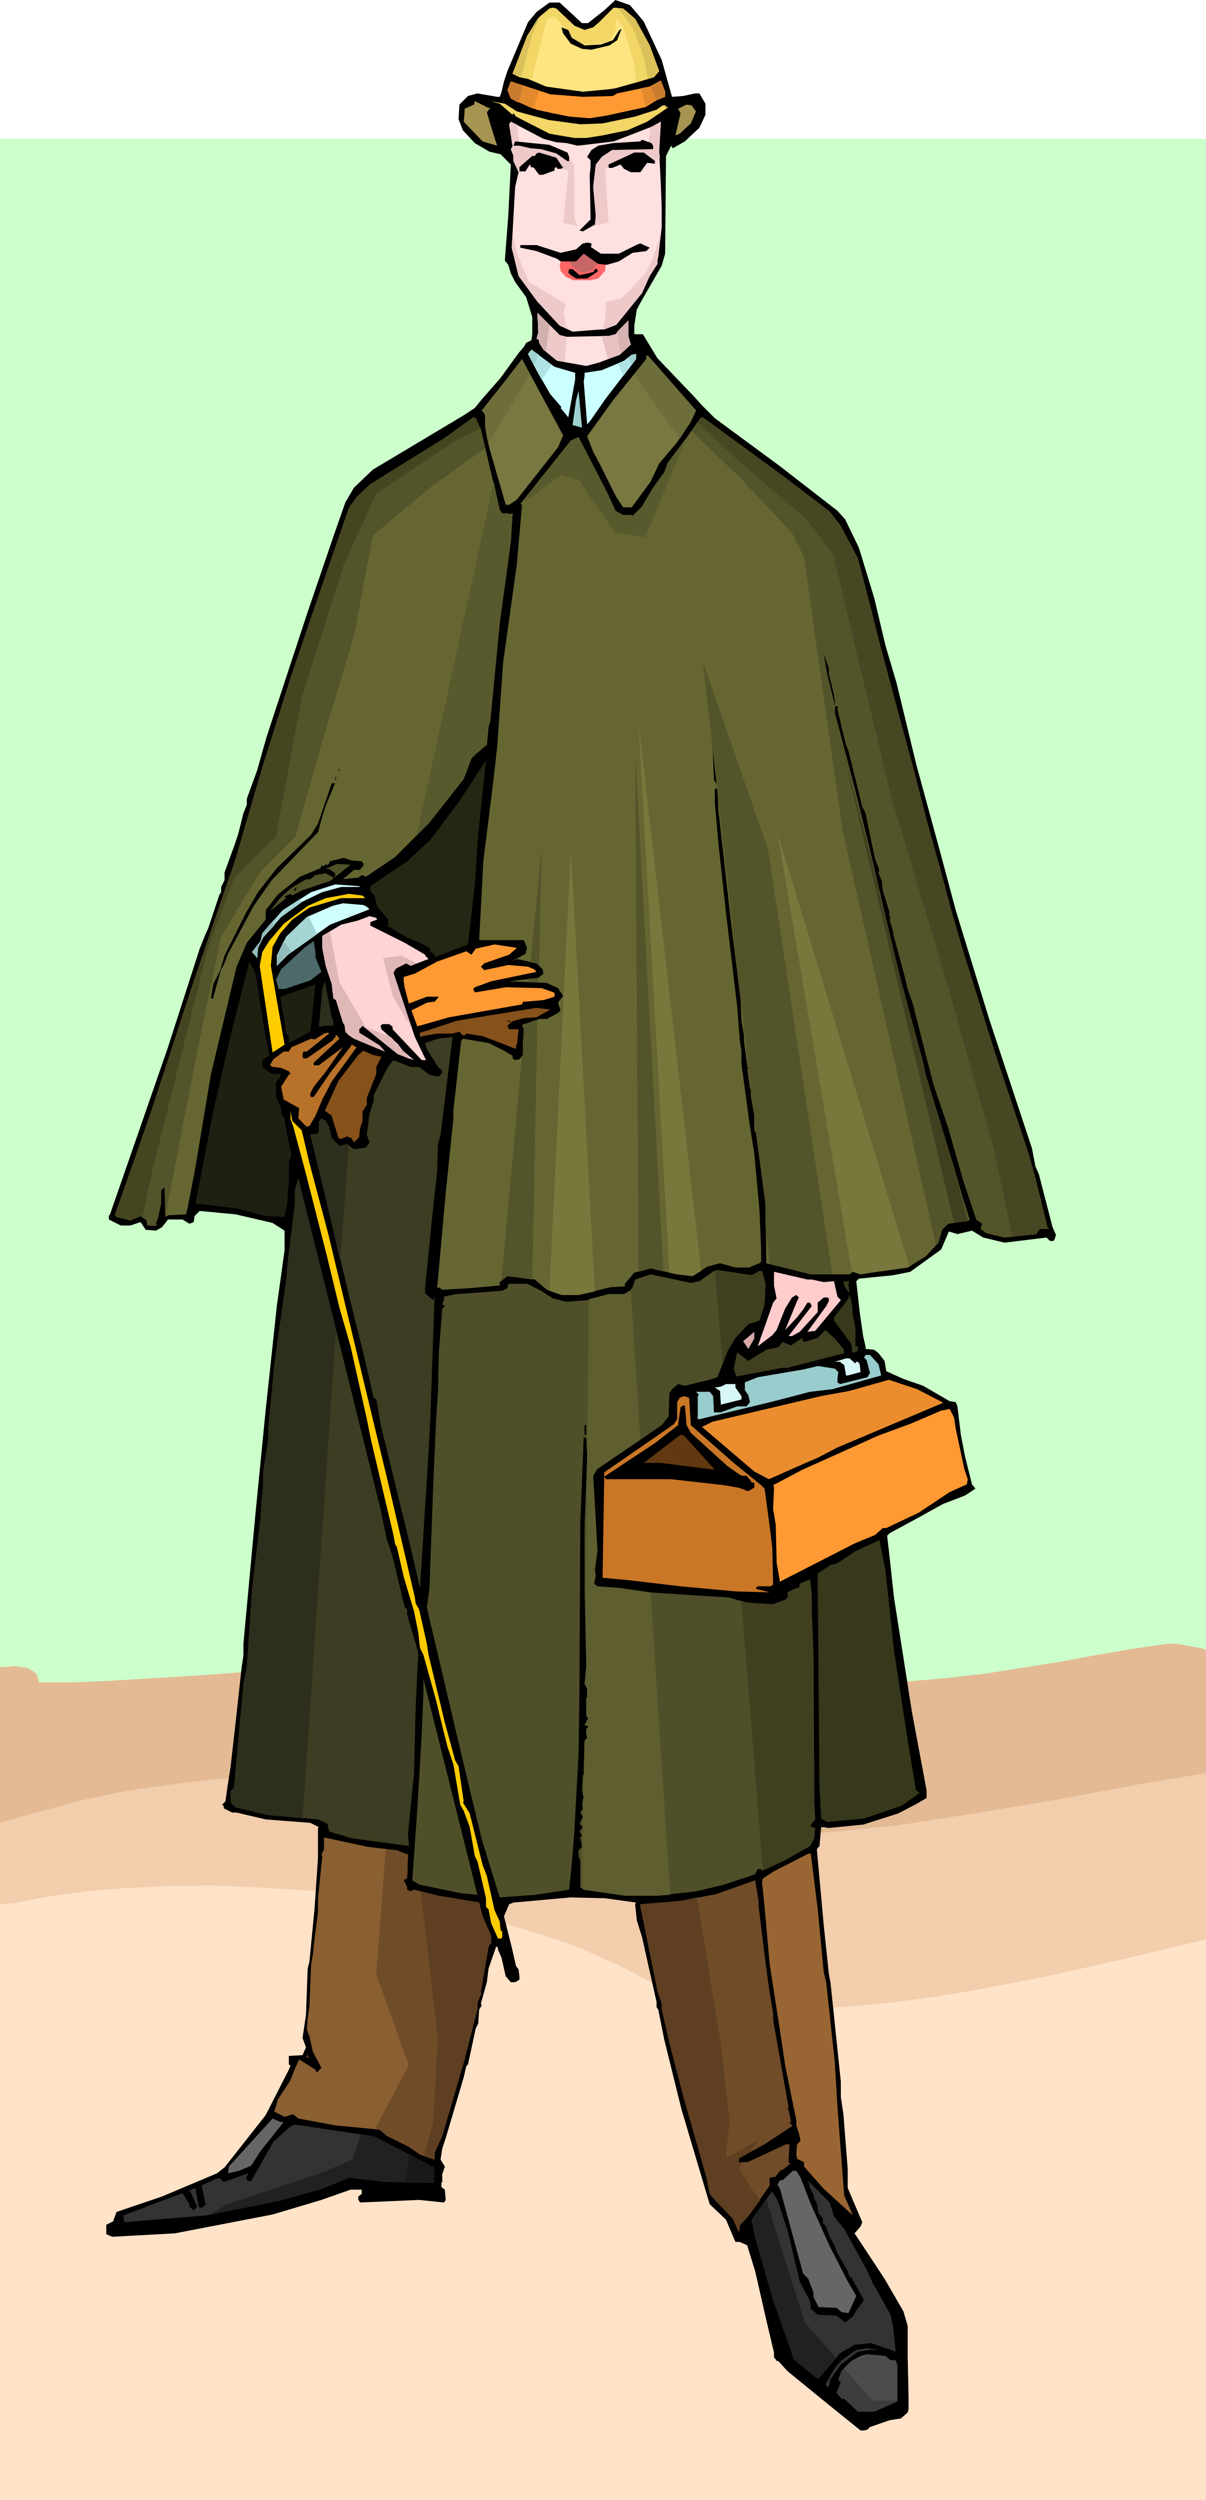 <svg xmlns="http://www.w3.org/2000/svg" width="4.688in" height="932.64" fill-rule="evenodd" stroke-linecap="round" preserveAspectRatio="none" viewBox="0 0 1407 2917"><style>.pen1{stroke:none}.brush5{fill:#000}.brush7{fill:#f2d666}.brush8{fill:#f93}.brush9{fill:#a69452}.brush10{fill:#ffe0e0}.brush13{fill:#edc9c9}.brush16{fill:#9ed1d1}.brush18{fill:#54542b}.brush21{fill:#cfffff}.brush22{fill:#fc0}.brush25{fill:#1f1f12}.brush26{fill:#2e2e1c}.brush27{fill:#87511c}.brush29{fill:#3d3d23}.brush30{fill:#4f4f29}.brush32{fill:#38381c}.brush33{fill:#404021}.brush36{fill:#d8f7f7}.brush42{fill:#704c29}.brush44{fill:#666}.brush45{fill:#333}.brush64{fill:#212121}</style><path d="M0 162h1407v2755H0V162z" class="pen1" style="fill:#cfc"/><path d="M0 1945h8l8-1 8 1 7 1 6 3 4 3 2 2 1 3 1 3v3h42l46-2 48-3 51-3 108-8 112-6 56-3 55-1h54l52 1 25 1 24 2 24 2 23 3 22 3 21 4 20 5 19 5 19 5 20 4 22 2 22 1 23-1 22-2 20-4 19-5h22l23-1 23-2 22-2 45-5 44-7 44-7 43-8 41-7 41-6h10l6 1 6 1 5 1 6 1 6 1 6 2v992H0v-972z" class="pen1" style="fill:#e3ba94"/><path d="m0 2127 49-14 49-13 48-10 48-7 48-6 48-4 48-2h48l48 2 48 4 49 5 50 7 50 8 51 10 52 11 53 12 16 3 17 2 18 2 18 2 36 1h37l38-2 39-4 40-4 40-6 81-13 82-14 80-15 78-13v848H0v-790z" class="pen1" style="fill:#f2cead"/><path d="M0 2222h4l2-1h9l20-4 21-4 22-3 22-3 47-4 48-2 49-1 51 2 51 3 51 4 51 7 50 8 49 10 47 12 23 7 22 7 21 7 21 8 20 9 20 9 18 9 17 9 12 7 13 5 14 5 15 4 15 4 17 3 16 2 18 2 18 1h59l42-3 43-4 45-6 45-7 47-9 47-9 93-21 92-22v654H0v-695z" class="pen1" style="fill:#ffe3c9"/><path d="m751 25 21 45 12 43 13-1 14-3h5l7 12v13l-7 15-17 16-14 8-2-3-6 12-1 114-4 14-23 40-6 11-3 19v10h10l17 28 43 45 9 10 15 15 76 56 67 52 9 10 16 33 18 59 13 55 13 44 23 95 27 99 7 26 12 45 39 127 50 151 4 21 4 9 16 62 4 9-2 6-1 1h-4l-4-4-49 6-25-6-13-8-17 4-10-3-9 21-36 26-20 4-40 4-3 3 4 36 4 28 3 13v2l10 1 5 4 7 9 2 12 20 9 23 8 31 18 7 1 2 5 4 33 5 26 8 32 4 5-12 8-26 10-27 15-35 19-3 3 3 26 5 46 21 134 17 91v9l-12 7-21 11-41 13-40 4-6-1h-3l-2 23h-1l-2 3 8 88 6 57 2 11 12 115v18l3 20 5 64v22l17 40-2 5-7 8 35 53 22 38 5 17v36l1 47v14l-1 4-8 7-13 2-23 8-3 3-4 1h-4l-31-25-54-44-11-12h-2v-1l-3-3v-6l-9-38-13-57-9-29v-1l-9-4h-5l-11-26-19-18-33-111-20-81-7-35-2-3v-6l-17-76-6-19-2-19 1-2-36-5-40-1-67 6-5 2-6 14 9 36 5 22 3 4 1 8v4l-5 3h-5l-6-7-5-22-4-9v-2l-2-2-9 26-2 16-7 25 1 2-3 5-1 16-3 6-9 42-2 2-3 13-21 71-4 12-2 13 5 8-3 9v9l-1 1v5l4 3 1 12-2 3-29-3-69 3-1-2-1-1v-4l4-3v-5h-13l-34 12-57 17-114 22-73 4-7-3v-11l8-4 4-11 53-18 64-27 9-7 48-61 27-53 2-5-2-1v-10l16-1 4-9-4-11 4-27 2-54 2-8 6-62 4-59v-35l1-1-10-5-52-4-34-8h-5l-10-5v-3l-2-1 4-4 3-21 3-19 6-53 7-64 2-13v-14l14-151 12-122 13-121 9-65v-23l-14-9-43-10-42-4-6 6-1 7-5 2-8-5h-17l-7 9-7 4-12-1-6-9-12 4h-11l-14-7v-5h1l33-95 35-101 37-115 6-15 4-9 13-39 2-3v-6l4-8v-9l12-33 4-12 6-24 4-10v-7l12-33 11-39 48-146 30-88 14-40 10-17 22-21 107-64 12-8 9-11 21-24 21-29 6-7 3-5 6-3 1-7v-20l-7-23-13-18-5-10-3-10-4-5 4-52 3-60-12-12-13-3-17-10-14-15-5-13 1-17 10-10 11-3 23 4h3l2-5 3-13 4-12 24-57 10-12 15-11h12l26 24h7l19-15 13-12 17 6 16 19z" class="pen1 brush5"/><path d="m670 30 12 5 10-3 7-6 17-17 11 1 14 12 17 31 11 30-6 7-20 6-25 7-6 1-32 3-43-6-21-9-10-2-8-4 17-44 13-21 13-11 4-1 4 1 21 20z" class="pen1" style="fill:#ffe582"/><path d="m620 94 11-43 7-29 9-3 7 8 8 11 15 14h15l20-4 6-13 1-13 8 9 12 40 3 25h1l20-6 6-7-11-30-17-31-14-12-11-1-17 17-7 6-10 3-12-5-21-20-4-1-4 1-13 11-13 21-17 44 8 4 10 2 4 2z" class="pen1 brush7"/><path d="m667 44 15 9 19-1 14-5 7-11 2-2h1l-5 13-9 6-21 5-11-1-13-6-9-12-2-7 8 3 4 9z" class="pen1 brush5"/><path d="m776 113-10 4-13 8-46 10-19 3-24-2-20-4-18-4-30-13-4-10 4-10 46 15 38 3 35-1 5-3 38-8 13-7 5 13v6z" class="pen1 brush8"/><path d="m572 126-4 5 5 17 7 22-17-5-22-23 1-11v-4l11-5 1-4 16 8h2z" class="pen1 brush9"/><path d="m603 130 37 10 37 5 26-1 38-8 25-8 7-5h4v2h3l-25 17-23 10-29 6-19 3h-14l-29-5-39-20-3-4-1 2-15-13-11-3 17 3 14 9z" class="pen1 brush7"/><path d="m812 130-6 14-13 12-5 2 6-26-3-5 10-5 6 1 5 7z" class="pen1 brush9"/><path d="m649 166 12 1 13 3 42-5 44-17 11-6-2 35 2 39 1 27v22l-4 34-1 5v4l-9 14-9 20-30 37-13 5-38 3-15-7-26-28-22-30-8-33 4-71 4-17-6-13v-6l-3-8 2-3-4-26 2-3 38 20 15 4z" class="pen1 brush10"/><path d="m655 303-2 6 1 7 6 7 9 4h20l9-2 8-9 1-12-27-13-25 12z" class="pen1" style="fill:#f66"/><path d="m664 305 3 5 7 7 9 1 7-2 9-11-17-12-18 12z" class="pen1" style="fill:#c76666"/><path d="m603 146 3 22 55 14 9 10v61l4 11-17-4 6-60-25-14-21 5-13 7-5-10v-6l-3-8 2-3-4-26 2-3 6 3h1v1zm156 2-3 25-45-1-20 13-2 59 4 17-8 4 25-5-4-63 16-5 18-5 23 4 7-7-1-7 2-35-11 6h-1z" class="pen1 brush13"/><path d="M762 170v4l-48 1-12 8-7 9-3 26 3 34-1 10-14 8-4-1 13-13-1-52 1-9v-8l-4-4 5-8 8-5 17-3 32-2 2-2 11 4 2 3zm-100 8 2 5v5h-2l-3-2-10-7-18-5-12-1-13-3h-7l2-5 40 4 21 9z" class="pen1 brush5"/><path d="m657 196-3 1h-4v-1l-1-1-2 1v3l-14 5h-4l-6-8-2-1h-2v-2l-1-1-5 8h-7v-5l15-13h3l2-3 3-1 20 6 8 12zm106-9 1 1v3l-9-1-8 11h-11l-8-4-4-5-10 4h-3l-1-1v-3l30-14h11l12 9zm-73 100-1 1 12 8h21l20-10 5-2 11 5-4 4-16 2-16 10-14 4-10-1-17-12-9 9h-18l-4-3-24-9-19-4v-3h19l28 9 18-4 8-7h1l4-1 5 1v3zm-14 34 10-2 7-2v-1l1-2h3v3l-12 8h-13l-6-4-3-3 1-4h4l8 7z" class="pen1 brush5"/><path d="m661 393 49-1 8-2 15-16v18l3 10-13 12-24 9-15 4-34-6-16-13-5-8v-3l-3-2 2-7-1-23 26 26 8 2z" class="pen1 brush10"/><path d="M671 435v8l-8 44-9-11 1-1-13-15-15-26-11-21 4-5 27 20 24 7zm35 31-18 26-3 3-4-50 1-6v-4l20-3 26-11 9-7 5-1v6l-36 47z" class="pen1" style="fill:#cff"/><path d="m812 479-6 13-16 24-21 25-10 21-22 30h-10l-8-12-20-40-7-13-7-18 31-43 38-47v-4h2l56 64zm-161 43-48 61-9 6h-4l-19-66-3-13-2-13v-13l-3-4-1-1 27-34 20-26 48 89-6 14z" class="pen1" style="fill:#787840"/><path d="m668 496 4-29 3-11 4 43-11-3z" class="pen1 brush16"/><path d="m561 501 20 85 2 9 3 4h7l1 1 4-1-2 33-13 95-11 114-2 7-2 21-13 11-5 5-9 24-41 52-39 39-34 23-5-2-4 3-18 2 13-11h7l4-5v-2l-2-3-12-1-9-3-16 4-2 4h-4l-1 2-2-1h-1l-1 3-24 10-26 21-14 18v11l-22 27-12 28-30 126-18 108-9 47-2 8-21 1-3 2-1-35-4 4v15l-4 18-2 5v1l1 2h-11l-1-6-7-5-12 5-16-4-2-2 27-77 16-46 48-147 29-85 21-61 30-103 34-108 29-85 39-113 9-13 16-15 87-54 33-24 3 1 6 13zm407 96 13 17 20 38 16 62 9 36 25 93 16 59 13 51 18 65 12 45 14 48 36 115 40 120 8 29 14 57 2 2h-11l-4 6-9 1-28 3-21-5-7-5 2-6-7-5-15-45-18-63-17-50-24-94-6-17-3-13-14-52 1-1-1-1-4-14 1-2-2-5 1-1-8-26-1-11-4-9 1-4-5-13-6-28-5-25-4-8-16-65-3-7-10-42 1-1-1-2h-3v8l23 87 18 73 27 115 9 37 25 92 4 18 32 105 11 38 8 25v2l-25 4-7 7-4 15-15 16-21 13-43 6-12 2-9-3-4 3h-45l-52-13-1-70-11-82-2-3v-18l-4-22v-8l-1-1-3-22 1-2-1-1-4-30v-7l-3-17-1-25-12-97-14-125-1-22-1-2h-2v17l4 46 9 82 13 109 3 39 2 13v15l10 74 5 31 6 65 2 47v14l-2 2-10 4-1 1h-17l-18-5-15 4-17 11-18-2-31-7-19 5-11 13v3l-17 1-37 9h-20l-17-6-14-12-32-4-9 7v4l-34 3-33 2-4-3-1 1h-1l10-111 7-68 2-19v-10l9-80 2-3 30 5 18 9 10 6v3l3 2 5-1 4-5 1-31-2-4 20-7h9l13-7 3-3-3-9 6-8-6-9-13-6-44-2 34-4 6-5-1-5-7-7-23-5-4 2h-1l15-8 2-7-4-9h-52l5-93 11-88 5-44 7-99 16-115 6-69-2-1 59-74 9-4 33 64 10 22 9 5h10l1 1 11-11 13-22 13-18 4-11 24-32 14-20 3-1 97 71 51 39z" class="pen1" style="fill:#663"/><path d="m807 503 58 56 59 63 14 28 45 319 109 484 3-3 4-15 7-7 25-4v-2l-8-25-11-38-32-105-4-18-25-92-9-37-27-115-18-73-23-87v-8h3l1 2-1 1 10 42 3 7 16 65 4 8 5 25 6 28 5 13-1 4 4 9 1 11 8 26-1 1 2 5-1 2 4 14 1 1-1 1 14 52 3 13 6 17 24 94 17 50 18 63 15 45 7 5-2 6 7 5 21 5 28-3 9-1 4-6h11l-2-2-14-57-8-29-40-120-36-115-14-48-12-45-18-65-13-51-16-59-25-93-9-36-16-62-20-38-13-17-51-39-97-71-3 1-10 15z" class="pen1 brush18"/><path d="m416 631-29 114-17 61-11 43-5 22 1 1h-1l-8 32v5l-2 13v4h-2l-2 7v6l-8 40 2-6 2-24 6-31 33-144 17-57 22-90 6-25h4l-8 29zm551 155 6 25 1 8v4l-9-37-4-23 6 17v6zm-139 16-1-7 1 2v5zm1 29-2-20v-5l2 7v18zm4 79-2-46-2-30 7 81-3-5z" class="pen1 brush5"/><path d="m554 1032-8 70-39 15v-3l-6-5 1-2-10-6-17-7-24-14h2v-7l-13-15-3-13-5-5v-6l43-29 27-25 33-44 32-49-9 86-4 59z" class="pen1" style="fill:#262614"/><path d="m396 900-1-1 2-6-1 4v3zm-5 10 1-6v6h-1zm-11 30-4 13-5 18-54 56-21 30-30 56-5 13-3 5-9 32v2h-3l3-17 8-16 5-17 25-50 14-24 22-28 40-39 8-13 16-47h4l-11 26z" class="pen1 brush5"/><path d="m385 1028-33 11-11 6-2-2-7 3 2 2-19 15 11-14 6-6 8-7 17-10h5l6-5 12-2 9 5 2-1v-4l-7-5h-4l13-6 16 1-24 19z" class="pen1" style="fill:#525229"/><path d="m355 1028-5 6 5-6z" class="pen1 brush5"/><path d="M420 1035h-22l-22 6-23 11-25 18-21 24-6 12-1 12-3-4-3-3 10-13 2-9 24-27 33-21 28-9 28 2 1 1z" class="pen1 brush21"/><path d="m342 1039 4-4-1 4h-3z" class="pen1 brush5"/><path d="M426 1048h-28l-37 11-20 14-14 16-9 16-2 22 16 92-14 9-15-101 3-16 8-13 17-20 28-21 21-9 27-5 16 2 3 3z" class="pen1 brush22"/><path d="m428 1058 3 3-46 18-49 35-13 13v-12l11-22 24-23 30-13 12-3 24 2 4 2z" class="pen1 brush21"/><path d="m440 1073-8 3v4l40 20 24 14v1l4 4-21 8-5-3-12 6-3 5 25 75 13 27h-5l-34-36v-3l-4-3h-8l-2 2 1 4 19 17 6 8 13 11-19-7-41-33-4 4v4l24 15 6 7-36-15-6-4-4-4-1-8-2-3-8-26-3-2-2-17-7-21-4-21v-14l22-13 20-5 13-5 8 2 1 2z" class="pen1" style="fill:#ffd4d4"/><path d="m368 1117 7 17-13 10-30 10h-7l-3-11 6-12 27-25 11-8 2 13v6z" class="pen1" style="fill:#4d6969"/><path d="m594 1114-29 10-4 4 4 4 28-6 23 2 7 3 3 3-53 11-19 7-2 2 2 4 36-6 42 1 14 5 1 1v4l-13 4-24 2-1 3-85 15-35 10h-1l-1 1-7-19 18-9 7-1h2l5-6h-14l-21 8-5-19-1-7v-5l13-4 26-14 34-12 6 4 5-7 22-5 26 4-9 8z" class="pen1 brush8"/><path d="m309 1205 5 25 1 1-9 6v8l11 8h10v4l-5 6v16l6 14v7l4 5 2 14 6 29-3 8v23l-2 26-3 15-22-1-34-9-43-5h-5l21-109 22-96 20-78 7 13 11 70z" class="pen1 brush25"/><path d="M389 1192v5h-13l-1 1h-3l4-44 3-9 8 42 2 5z" class="pen1 brush26"/><path d="m362 1204-25 13v-7l-3-5-7-42 40-14 1-1-5 49-1 7z" class="pen1 brush25"/><path d="m626 1187-15 1-14 4-5 5 2 4h11l-2 18-1 1v4l-18-7-21-8-19-3-2 2h-2l-4-4-9 2h-17l-17 3-1 1-2-1v-4l10-3 33-11 93-15 16 2-16 9z" class="pen1 brush27"/><path d="m592 1193 1-2h3l-4 2z" class="pen1 brush5"/><path d="m384 1206-26 21h-4l-1 3v3l1 2h4l30-21 4-5-1-1h2l3 4-30 28v3h6l28-21-21 30-13 16-4 8v3l1 1h3l19-28 25-32v-1l-1-1 7 4-29 40-11 21-8 19-7 12h-2l-1 1-10-10 1-12-18-10-3-15 9-14 2-1-2-3-9-4-9-1h-1l-3-2 4-7 12-9h6l3-5 23-10 4 1 11-7 4-1h1l1 1z" class="pen1" style="fill:#b87129"/><path d="m511 1335-1 32-6 55-8 80v7l9 8 2-3-5 142-2 38-10 159-13-56-33-135-5-29-3-2-12-52-10-39-35-146-17-70 8-1 2-2v-12l3-4 5 3 4 7 3 13 9 9 9-2 8 6 14-2 4-6-3-9 3-24 5-16v-6l14-28 4-7 5-6 20 8h10l12 9 8 2h3l4-4-1-4-4-3-13-21-2-6v-1l15-5 17-2-14 114-3 11z" class="pen1 brush29"/><path d="m445 1233-6 12v8l-11 28v8l-5 8v11l-3 9-1 10-6 6-3-5-5-2-7 3-3-1-6-19-2-7-8-6 16-35 23-30 6-5 11 5 10 2z" class="pen1 brush27"/><path d="m352 1319 9 38 22 83 18 75 52 216 31 133 1 7 4 7 9 40 2 13 19 79 12 44 4 7 6 41-1 1 8 13 15 60 5 13 9 40 6 13 1 10 2 2v6l-1 2h-4l-8-18-3-16-3-3v-10l-9-39-1-4-3-6-6-34-7-19-4-7-8-47-7-21-8-32-5-21-15-54-4-8-2-18-5-25-12-40-8-35-2-3-2-11-26-110-5-25-19-85-13-45-14-58-25-98-15-56-3-8v-10l2 12 11 11z" class="pen1 brush22"/><path d="m444 1761 7 34 7 21 14 59 3 3v6l13 44-3 62-2 80-7 70 1 13v1l-67-9-26-8-2-9-11-5-58-5-38-9-6-6v-13l4-4 11-121 4-20 6-90 10-84 1-18 2-20v-15l6-39v-13l7-73 14-101 2-22 8-65v-16l4-14 32 128 64 258z" class="pen1 brush29"/><path d="M886 1483h3l4 15-1 24-2 6-4 13-13 4-15 16-9 15-12 31-9 3-13 3-16 4-8-2-7 6-3 5-1 27-8 10-75 51-5 8 5 87-3 23 1 7-2 9 4 3 26 2 35 5 45 3 47 3 21 6 31 2 13-5h1l3-3v-6l10-5h3l1-3v-2l12-5 2 18v19l2 49 1 176 1 18-5 6v2l3 2h2l-1 12-5 9-30 17-26 12-1-2h-4l-3 6-36 12-33 8-46 5h-37l-48-7-4-3v-32l-2-3v-8l4-4-2-10-1-1h1l2-2-3-5 4-5-4-4 4-8-3-5 3-5-1-4 2-9-2-8 1-18h1l1-40 3-3-1-5v-6h1l1-2v-1l-4-1 4-8-2-3v-21h1v-11l-3-5 2-20-2-88v-77l3-80-1-21-2-2h-1l-4 101-1 197-1 71-5 93-3 37-3 29-40 6-41 3-21-68-24-100-40-170 3-22 5-136 3-65 2-30 1-45 4-51 3-3-3-2 2-5v-4l14-3 43-3 11-1 6-3 1-5h22l16 8 14 9 16 4 25-2 24-7h18l7-4 3-4 3-9 18-6 47 10 10-2 17-12 4-1 40 6 9-5z" class="pen1 brush30"/><path d="m947 1493 14 3 12-1 4 18 4 4-30 36-9 1 22-30 3-6v-3l-2-1h-4l-7 6v11l-21 23-9 5h-4l27-35-2-4h-3l-5 8-7 9-14 15 14-34 2-4-3-3-5 3-8 13-10 25-5 6-17 13 18-51 4-5-3-15v-16l39 9h5z" class="pen1" style="fill:#fcc"/><path d="m990 1498 1 12 3 12 1 13 3 14v22h3v5l-4 2h-3v-3l-1-7-20-27v-4l17-22 1-6-6-8-1-6h7l-1 3z" class="pen1 brush32"/><path d="m984 1574 1 5-66 17h-6l-53 10h-1l-3-9 4-19 13 10 21-13 14-3 5-6 10 4 10-7 3-2v2l2 3 16-5 9-9 11 10 10 12z" class="pen1 brush33"/><path d="m873 1574-6-9 13-11v8l-7 12z" class="pen1" style="fill:#d6a8a8"/><path d="m1025 1592 3 13-57 16-26 3-42 11-87 21h-2v-27l1-1v-1l-3-3h16l4 5 1 19h8l19-7h11l4-5-2-8-4-6v-9l15-6 53-9 17-4h1l19 3 4 4-1 8v4l3 2 32-8 3-5-4-15-3-3 2-3h5l10 11z" class="pen1" style="fill:#9cc"/><path d="m998 1591 1-2h2l2 3 1 9-15 4h-2l-2-12-5-4h-6l13-4h4l7 6z" class="pen1 brush36"/><path d="m1099 1636 1 1-123 52-23 12-14 6-43 19-17-9-61-52 12-6 127-30 33-6 46-13 33 11 29 15z" class="pen1" style="fill:#eb8d2e"/><path d="m858 1619 7 10v4l-24 6-1-16-6-4 7-1 6-3h11v4z" class="pen1 brush36"/><path d="m806 1663 50 44 32 26 4 4 6 44 3 25 1 43-3 2h-15l-2 2v1l16 4-39-1-65-6-59-7-32-3 2-123 81-56 4-6v-20l3-5 5-2 6 2 2 32z" class="pen1" style="fill:#c97726"/><path d="m801 1663 5 9 43 39 16 11h6l5 6 1 2h3v6l-2 1-5 3-11-4-17-3-62-7h-76l-2-3 59-39 27-21 3-21 3-2h2l2 23z" class="pen1 brush5"/><path d="m1115 1667 10 47 4 12-1 6-20 9-36 24-38 18h-4l-9 8-24 10-86 44-1 1-4-23v-5l-1-39-3-18 1-26-1-2 34-18 89-40 38-14 35-15 10-2 5 10 2 13z" class="pen1 brush8"/><path d="M682 1663h2v11h-2v-11z" class="pen1 brush5"/><path d="m834 1715-63-8h-20l43-33 4 1 36 40z" class="pen1" style="fill:#61380f"/><path d="m1043 1926 17 111 8 48v3l5 4-21 15-44 15-43 4-7-4-2-39-1-122-1-108v-17l15-10 8-2 21-14 28-13 7 35 10 94z" class="pen1 brush32"/><path d="m537 2209-48-10-8-5 6-85 5-85 2-49v-16l63 252-20-2z" class="pen1 brush30"/><path d="m463 2159 12 5 1-1-1 29h-1l-3 2 4 8v3l4 2 4-2 28 7 48 8 4 16 10 23v8l-3 4-9 53v1l1 2h-1l-4 10v7l-15 59-26 89-9 20v8l-17-6-13-9-26-13-8-7-52-5-43-8-6-5-10 3-12-6 4-14 15-23 5-13 5-11 19 12v1l2 2 5-5-10-19-4-18-3-8 1-13 2-14 2-49 2-11 2-19 4-31v-16l5-49-1-2 3-6v-14l51 11 34 4z" class="pen1" style="fill:#8a5f31"/><path d="m954 2228 7 73 3 13 10 93 3 51 7 92 1 12 10 23-34-31-23-26v-5l-8-4-1-5 1-12 4-4-2-9-3-9v-6l-13-64-5-34-13-84-6-67-3-29 1-4 12-8 41-21h3l8 65z" class="pen1" style="fill:#963"/><path d="m885 2224 7 57 5 38 5 30v8l18 102-1 2 1 1 3 14-2 1 2 2h1v2l-32 21-29 16-1 1v4h10l45-21h4l-1 21 1 1h2l-10 8h-2l-5 6-1 2-7 1v9l-25 36-10 11v5l-1 1v2l-7-16-21-22-6-7-4-20-26-91-17-65-9-40v-6l-5-15-20-99v-2l48-4 41-8 45-16 4 24v6z" class="pen1 brush42"/><path d="M361 2401h-4l2-5v3l2 2z" class="pen1" style="fill:#633"/><path d="m331 2476-27 34-11 17-14 6-13 3 1-8 51-56 9 4h4z" class="pen1 brush44"/><path d="m485 2518 19 10h2l1 10-1 9-57-1-42-5-31 13-50 14-85 17-96 8-1-8 69-26 8 13v3l5 4 4-4-8-18h-3l9-4 4 22 1 1h3l4-4-4-18v-2l-1-2 18-8h4l4 4 17-6 11-4v2l-2 3 2 4h4l26-46 20-18 5-2 93 14 48 25z" class="pen1 brush45"/><path d="m934 2541 12 31 22 49 21 41 10 17-9 20-8-1-6-5-21-1-1-2-5-10v-5l-6-16-6-6-27-99-3-5 3-5h3l12-11h4l5 8z" class="pen1 brush44"/><path d="m973 2586 12 15 26 47 8 18 1 1 19 34 3 15 3 28-29-10-19 2-17 10-21 25-5 5-28-23-3-9-22-63-21-74-2-11-1-2v-4l22-31 2-1v-1l6 10 12 36 14 59 12 23 1 9 8 7 22 1 10 8 9-7 4-7 9-12-15-27h-2l-2-7-12-21-4-10-4-7-6-15-3-3v-6l-5-5-2-12-4-7 1-1-5-10-2-8 25 25 5 16z" class="pen1 brush45"/><path d="m1016 2742-15 2-20 15-12 17-2 8v1h-2l-2-3 11-19 8-9 17-12 13-2 14 2h-10z" class="pen1 brush45"/><path d="M1039 2754h6l2 6v42l-27 12h-19l-16-15h-3l-6-7 5-12-3-3 4-11 11-11 11-6 7-2 22 2 6 5z" class="pen1" style="fill:#4c4c4c"/><path d="m814 493 48 45 79 68 31 41 68 284 68 227 52 185 21 100 19-2 9-1 4-6h11l-2-2-14-57-8-29-40-120-36-115-14-48-12-45-18-65-13-51-16-59-25-93-9-36-16-62-20-38-13-17-51-39-97-71-3 1-3 5z" class="pen1" style="fill:#474723"/><path d="m566 523-63 45-68 57-22 117-42 140-26 94-42 42-45 75-27 129-38 197-1-34-4 4v15l-4 18-2 5v1l1 2h-11l-1-6-7-5-12 5-16-4-2-2 27-77 16-46 48-147 29-85 21-61 30-103 34-108 29-85 39-113 9-13 16-15 87-54 33-24 3 1 6 13 5 22z" class="pen1 brush18"/><path d="m560 500-30 15-91 61-38 83-49 155-30 162-49 49-30 80-65 260-12 56-2-2-12 5-16-4-2-2 27-77 16-46 48-147 29-85 21-61 30-103 34-108 29-85 39-113 9-13 16-15 87-54 33-24 3 1 5 12z" class="pen1" style="fill:#454521"/><path d="m898 1475-5-45v-26l-11-82-1-1-1-14v-6l-2-10-2-19v-1l-3-24v-1l-53-474 76 219 75 496h-25l-48-12zm-153 9-4-606 33 605-15-3-14 4zm-160 10 24-262 1-1v-15l2-21 15-5-6 303-29-4-7 5zm32-348v-3l11-2v5h-11zm2-23 13-135-3 139-3-3-7-1z" class="pen1 brush18"/><path d="M1113 1427 983 874l35 134 24 99 9 37 25 92 4 18 32 105 17 66-16 2z" class="pen1 brush33"/><path d="m781 1485-36-641 73 639-10 6-18-2-9-2zm-140 21 25-515 28 516-19 4h-20l-14-5zm353-21-87-513 154 506-2 1-43 6-12 2-9-3-1 1z" class="pen1" style="fill:#78783d"/><path d="m486 975 90-413 5 24 2 9 3 4h7l1 1 4-1-2 33-13 95-11 114-2 7-2 21-13 11-5 5-9 24-41 52-14 14zm127-390 42-31 20 6 42 61 36 6 47-115-21 28-4 11-13 18-13 22-11 11-1-1h-10l-9-5-10-22-33-64-9 4-54 68 1 3z" class="pen1" style="fill:#59592e"/><path d="m740 437 53 75 13-20 6-13-56-64h-2v4l-14 18zm-170 80 48-80-9-18-20 26-27 34 1 1 3 4v13l2 13 2 7z" class="pen1" style="fill:#6e6e3b"/><path d="m392 1551-39 570-40-3-38-9-6-6v-13l4-4 11-121 4-20 6-90 10-84 1-18 2-20v-15l6-39v-13l7-73 14-101 2-22 8-65v-16l4-14 32 128 12 48zm15-215-10 135-18-77-17-70 8-1 2-2v-12l3-4 5 3 4 7 3 13 9 9 9-2 2 1z" class="pen1 brush26"/><path d="m679 2203 1-103 1-3-1-3 1-23 1-40 3-3-1-5v-6h1l1-2v-1l-4-1 4-8-2-3v-21h1v-11l-3-5 2-20-1-62 2-174v-12l2-181 23-6h18l7-4 1-1 11 175-50 34-5 8 5 87-3 23 1 7-2 9 4 3 26 2 35 5h1l23 353-16 1h-37l-48-7-2-2z" class="pen1" style="fill:#5e5e30"/><path d="m890 2182-25-314 6 2 31 2 13-5h1l3-3v-6l10-5h3l1-3v-2l12-5 2 18v19l2 49 1 176 1 18-5 6v2l3 2h2l-1 12-5 9-30 17-25 11zm-47-590-9-109 3-1 40 6 9-5h3l4 15-1 24-2 6-4 13-13 4-15 16-9 15-6 16z" class="pen1 brush33"/><path d="m385 1087 11 59 31 53 27 10 3 2 12 14 1 1 9 10-15-6-41-33-4 4v4l24 15 6 7-36-15-6-4-4-4-1-8-2-3-8-26-3-2-2-17-7-21-4-21v-14l9-5zm95 112-22-37-11-44 21-3 18 9-7 3-5-3-12 6-3 5 21 64z" class="pen1" style="fill:#e0b7b7"/><path d="m360 1069 10 21-34 24-13 13v-12l11-22 24-23 2-1zm-10-20 2 3-24 18-21 24-6 12-1 12-3-4-3-3 10-13 2-9 24-27 20-13z" class="pen1" style="fill:#a6d4d4"/><path d="m331 1098 9 13-4 3-13 13v-12l8-17zm-14-22 3 4-13 14-6 12-1 12-3-4-3-3 10-13 2-9 11-13z" class="pen1" style="fill:#92bdbd"/><path d="m598 273 6 25 13 31 29 17 14 9-2 9 2 16 7 6-14-6-26-28-22-30-8-33 1-16zm105 112 3-12 1-21 18-4 13-13 16-17 8-17 9-28-3 26-1 5v4l-9 14-9 20-30 37-13 5-3 1zm-42 8-2 29-9-1-16-13-5-8v-3l-3-2 2-7-1-23 26 26 8 2z" class="pen1 brush13"/><path d="m641 379-4 31-3-2-5-8v-3l-3-2 2-7-1-23 14 14z" class="pen1" style="fill:#d1b0b0"/><path d="m702 392 7 27 14-5 13-12-3-10v-18l-15 16-8 2h-8z" class="pen1" style="fill:#e8c2c2"/><path d="m720 387 4 26 12-11-3-10v-18l-13 13z" class="pen1" style="fill:#d6b2b2"/><path d="m644 426-12 17-5-9-11-21 4-5 24 18zm77-2 6 15 15-20v-6l-5 1-9 7-7 3z" class="pen1" style="fill:#b0e3e3"/><path d="m733 417 4 9 5-7v-6l-5 1-4 3zm-104-3-6 11-7-12 4-5 9 6z" class="pen1 brush16"/><path d="m608 90 6-24 8-29 9-18-3 2-13 21-17 44 8 4h2zm114-80 16 22 13 34 5 26 7-2 6-7-11-30-17-31-14-12h-5z" class="pen1" style="fill:#dbc159"/><path d="m629 106-7 21-26-12-4-10 4-10 33 11zm119-3 5 21 13-7 10-4v-6l-5-13-13 7-10 2z" class="pen1" style="fill:#e38a2e"/><path d="m610 100-5 20-9-5-4-10 4-10 14 5zm149 1 7 16 10-4v-6l-5-13-12 7z" class="pen1" style="fill:#c97c30"/><path d="m450 2158-11 146 38 106-40 75h6l8 7 26 13 13 9 17 6v-8l9-20 26-89 15-59v-7l4-10h1l-1-2v-1l9-53 3-4v-8l-10-23-4-16-48-8-28-7-4 2-4-2v-3l-4-8 3-2h1l1-29-1 1-12-5-13-1z" class="pen1 brush42"/><path d="m813 2214 28 172 10 88-4 44 38-21-10 14-12 7-1 1v4h5l-5 7 14 23 11 14-14 19-10 11v5l-1 1v2l-7-16-21-22-6-7-4-20-26-91-17-65-9-40v-6l-5-15-20-99v-2l48-4 18-4zm-322-7 20 173-6 98-10 37 12 5v-8l9-20 26-89 15-59v-7l4-10h1l-1-2v-1l9-53 3-4v-8l-10-23-4-16-48-8-20-5z" class="pen1" style="fill:#5e3f21"/><path d="m894 2566 14 46 31 98 36 41-16 20-5 5-28-23-3-9-22-63-21-74-2-11-1-2v-4l17-24z" class="pen1 brush64"/><path d="m985 2764 33 37h29v1l-27 12h-19l-16-15h-3l-6-7 5-12-3-3 4-11 2-2h1z" class="pen1" style="fill:#3d3d3d"/><path d="m421 2491-10 29-35 15-111 37-20 12 81-16 50-14 31-13 42 5 57 1 1-9-1-10h-2l-19-10-48-25-16-2z" class="pen1 brush64"/><path d="m477 2513-4 34h33l1-9-1-10h-2l-19-10-8-5z" class="pen1" style="fill:#191919"/></svg>
